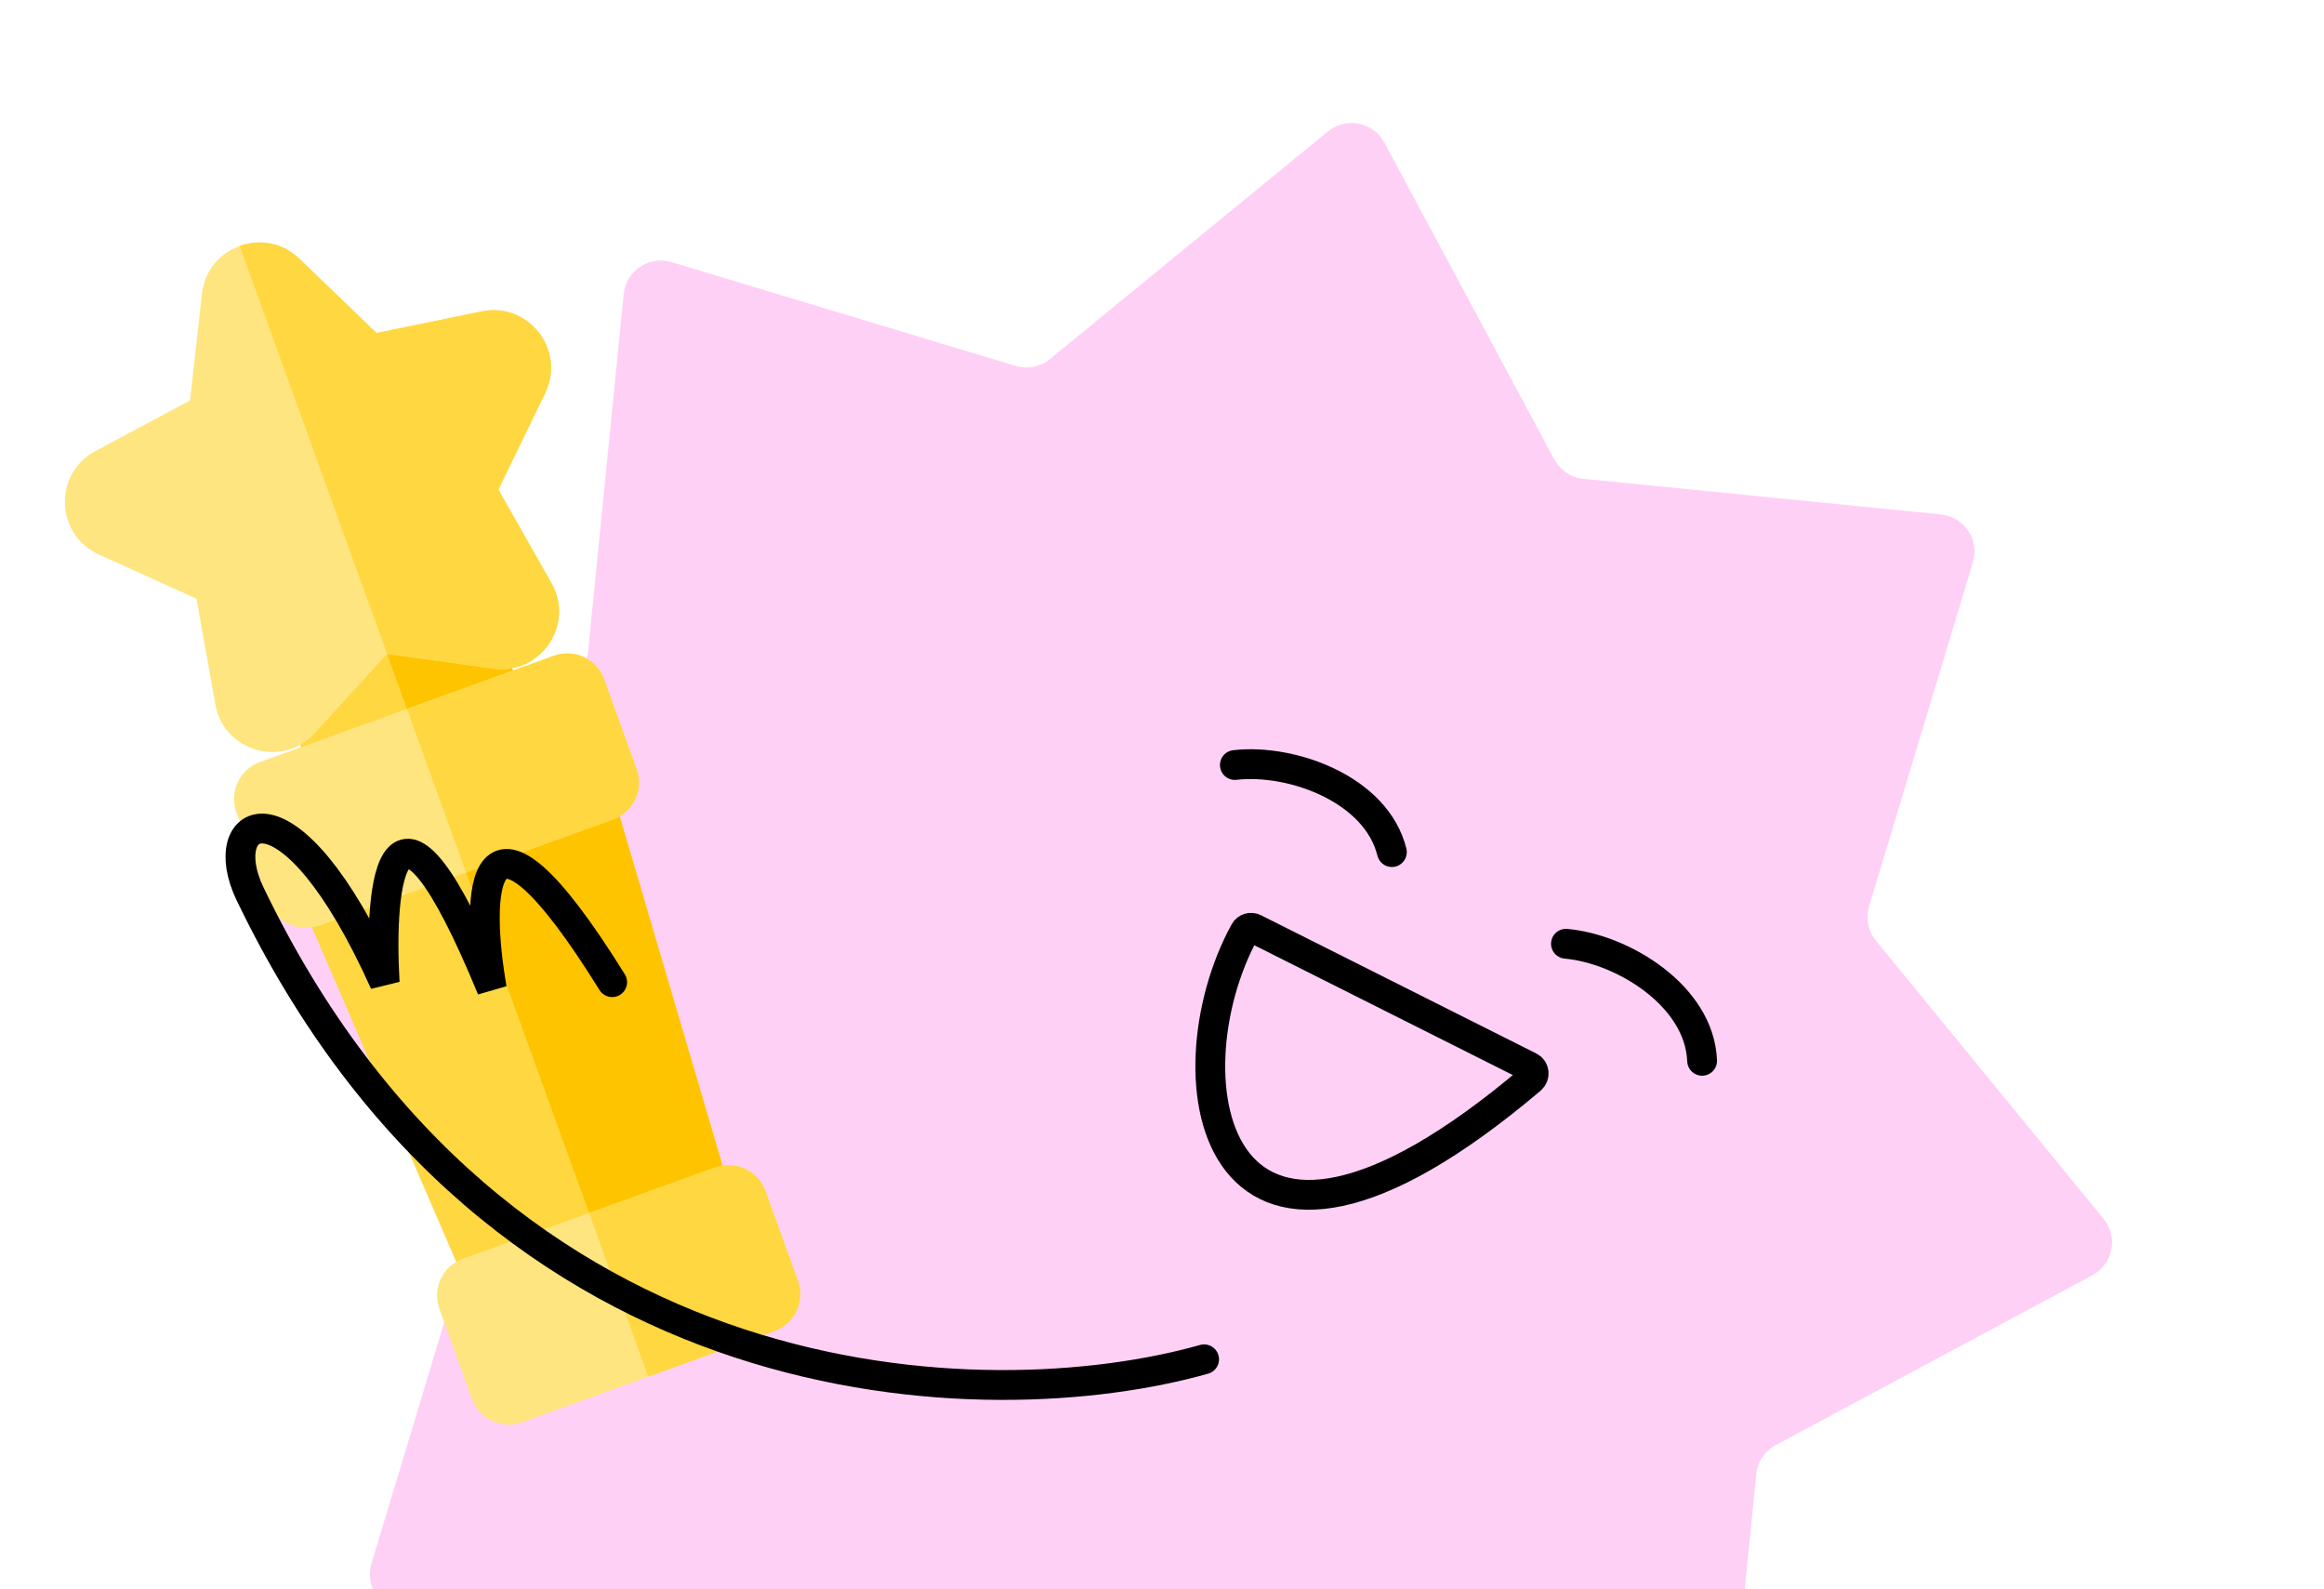 <?xml version="1.0" encoding="UTF-8"?> <svg xmlns="http://www.w3.org/2000/svg" width="569" height="389" viewBox="0 0 569 389" fill="none"><path d="M325.129 32.163C329.573 28.525 336.232 29.849 338.947 34.909L380.536 112.433C381.972 115.11 384.647 116.897 387.67 117.198L475.211 125.926C480.925 126.496 484.698 132.141 483.04 137.639L457.63 221.864C456.752 224.773 457.38 227.927 459.305 230.278L515.034 298.351C518.672 302.794 517.348 309.454 512.288 312.169L434.764 353.758C432.087 355.194 430.3 357.868 429.999 360.892L421.27 448.432C420.701 454.147 415.056 457.92 409.558 456.261L325.332 430.851C322.424 429.974 319.269 430.602 316.919 432.526L248.846 488.255C244.402 491.893 237.743 490.57 235.028 485.509L193.439 407.985C192.003 405.308 189.328 403.522 186.305 403.22L98.764 394.492C93.05 393.922 89.277 388.278 90.936 382.78L116.345 298.554C117.223 295.645 116.595 292.491 114.67 290.14L58.941 222.068C55.303 217.624 56.627 210.965 61.688 208.25L139.211 166.661C141.889 165.225 143.675 162.55 143.976 159.527L152.705 71.986C153.274 66.272 158.919 62.498 164.417 64.157L248.643 89.567C251.551 90.445 254.706 89.817 257.057 87.892L325.129 32.163Z" fill="#FFD0F6"></path><path d="M302.339 187.268C316.126 185.669 336.943 193.082 340.786 208.579" stroke="black" stroke-width="7.298" stroke-linecap="round"></path><path d="M383.4 231.021C397.226 232.244 416.112 243.716 416.741 259.67" stroke="black" stroke-width="7.298" stroke-linecap="round"></path><path d="M374.834 264.209C296.452 330.638 285.11 263.886 304.748 228.02C305.21 227.176 306.255 226.875 307.115 227.307L374.532 261.154C375.694 261.737 375.826 263.369 374.834 264.209Z" fill="#FFD0F6" stroke="black" stroke-width="7.298" stroke-linecap="round"></path><path d="M173.782 306.667L127.738 323.308C122.965 325.033 117.674 322.744 115.664 318.084L72.875 218.891C70.685 213.816 73.231 207.941 78.425 206.064L136.746 184.986C141.945 183.107 147.654 186.003 149.214 191.302L179.726 294.931C181.16 299.8 178.555 304.942 173.782 306.667Z" fill="#FFD740"></path><path d="M136.746 184.987L107.586 195.525L150.76 314.987L173.783 306.667C178.556 304.942 181.161 299.799 179.727 294.931L149.214 191.301C147.654 186.003 141.945 183.108 136.746 184.987Z" fill="#FFC400"></path><path d="M124.995 184.769L87.319 198.386C81.516 200.483 75.263 196.629 74.528 190.504L71.155 162.409C70.823 159.643 71.71 156.87 73.583 154.809L83.997 143.402C86.127 141.068 89.269 139.933 92.398 140.365L107.699 142.479C110.458 142.866 112.912 144.433 114.425 146.771L129.793 170.53C133.143 175.711 130.797 182.672 124.995 184.769Z" fill="#FFD740"></path><path d="M129.792 170.528L114.424 146.768C112.911 144.43 110.457 142.864 107.698 142.477L92.398 140.363C90.832 140.147 89.265 140.322 87.822 140.844L106.157 191.575L124.995 184.766C130.798 182.669 133.142 175.709 129.792 170.528Z" fill="#FFC400"></path><path d="M52.731 172.454L48.108 146.573L24.171 135.718C13.526 130.89 13.036 115.94 23.339 110.423L46.522 98.024L49.448 71.902C50.754 60.297 64.818 55.197 73.251 63.295L92.205 81.514L117.953 76.228C129.41 73.882 138.59 85.692 133.491 96.209L133.49 96.209L122.024 119.859L135.012 142.712C140.785 152.884 132.389 165.282 120.798 163.665L94.771 160.069L77.046 179.482C69.207 188.094 54.797 183.986 52.731 172.454Z" fill="#FFE57F"></path><path d="M150.101 200.574L78.119 226.589C73.134 228.39 67.633 225.81 65.831 220.825L57.879 198.823C56.078 193.838 58.658 188.336 63.643 186.535L135.625 160.52C140.61 158.718 146.111 161.299 147.912 166.284L155.864 188.286C157.666 193.27 155.085 198.772 150.101 200.574Z" fill="#FFE57F"></path><path d="M189.602 325.829L127.822 348.157C122.837 349.958 117.336 347.378 115.534 342.393L107.583 320.391C105.781 315.406 108.361 309.905 113.346 308.103L175.126 285.775C180.111 283.974 185.611 286.555 187.413 291.539L195.365 313.542C197.166 318.526 194.586 324.028 189.602 325.829Z" fill="#FFE57F"></path><path d="M117.952 76.226L92.205 81.511L73.251 63.292C69.035 59.244 63.412 58.495 58.68 60.207L94.77 160.068L120.798 163.663C132.389 165.279 140.785 152.881 135.011 142.709L122.023 119.857L133.49 96.207L133.49 96.206C138.589 85.69 129.41 73.879 117.952 76.226Z" fill="#FFD740"></path><path d="M135.625 160.518L99.634 173.525L114.11 213.579L150.101 200.571C155.086 198.77 157.666 193.269 155.865 188.284L147.913 166.282C146.111 161.297 140.609 158.716 135.625 160.518Z" fill="#FFD740"></path><path d="M175.126 285.774L144.236 296.938L158.712 336.991L189.601 325.827C194.586 324.026 197.166 318.525 195.365 313.54L187.413 291.538C185.611 286.553 180.11 283.972 175.126 285.774Z" fill="#FFD740"></path><path d="M294.809 332.745C242.291 347.589 122.037 345.559 61.169 218.683C52.239 200.069 70.547 188.041 94.183 240.563C92.76 216.393 96.014 182.851 120.417 242.041C116.461 219.335 116.815 187.223 149.882 240.424" stroke="black" stroke-width="7.298" stroke-linecap="round"></path></svg> 